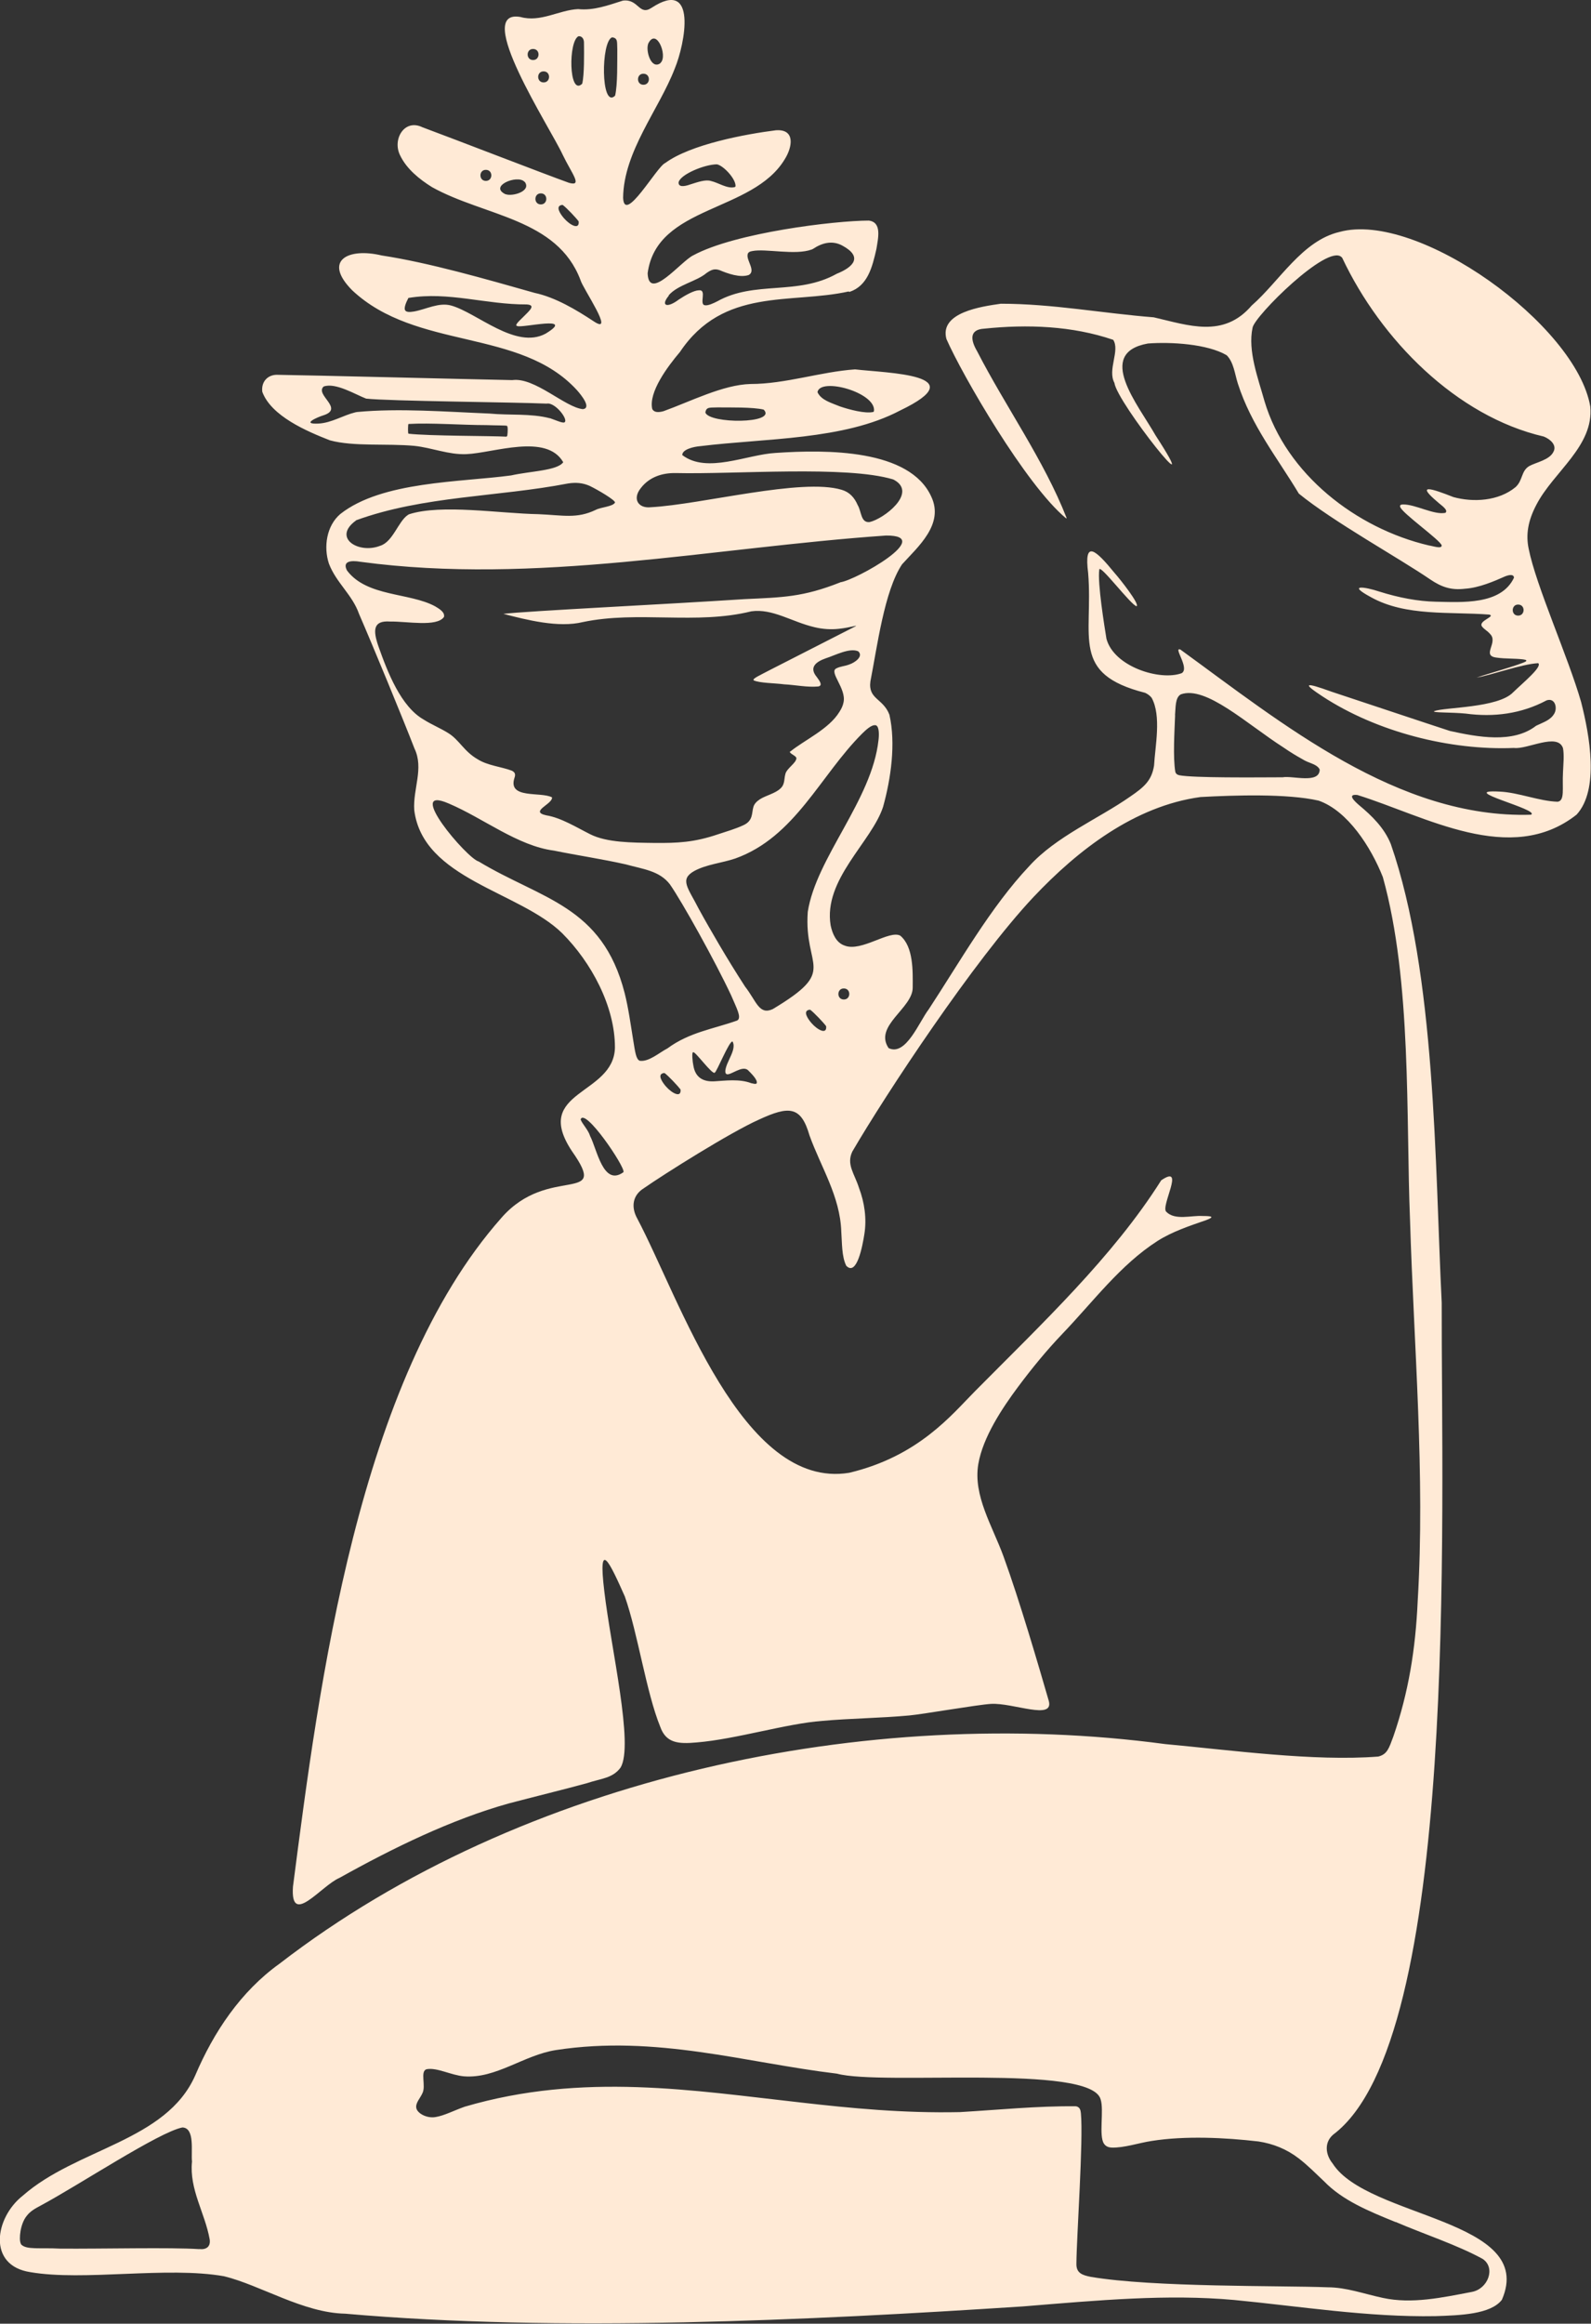 <?xml version="1.0" encoding="UTF-8"?>
<svg id="Layer_2" data-name="Layer 2" xmlns="http://www.w3.org/2000/svg" viewBox="0 0 155.7 227.23">
  <rect x="0" y="0" width="155.7" height="227.23" fill="#333333" stroke="none"/>
  <defs>
    <style>
      .cls-1 {
        fill: #ffead6;
      }
    </style>
  </defs>
  <g id="Layer_1-2" data-name="Layer 1">
    <path class="cls-1" d="M83.12,28.55c1.79-.59,2.24-2.4,2.65-4.21.17-1.07.55-2.61-.75-2.77-3.35.01-13.08,1.18-17.18,3.4-1.18.56-4.36,4.59-4.46,1.75.89-6.67,10.27-5.91,13.42-11.15.76-1.21,1.04-2.97-.87-2.83-2.93.37-8.32,1.36-10.83,3.2-.82.34-4.01,6.05-4.12,3.4.05-4.54,3.52-8.64,5.06-12.65.99-2.38,2.26-8.9-2.27-5.93-1.24.83-1.27-.9-2.81-.7-1.44.45-2.84.99-4.39.83-1.87.09-3.66,1.32-5.64.77-4.73-.84,2.93,10.84,4.14,13.48.88,1.83,1.99,3.12.62,2.74-2.4-.86-11.36-4.33-14.36-5.44-1.75-.85-2.95,1.18-2.18,2.74.63,1.33,1.89,2.35,3.13,3.12,5.11,2.85,12.25,3.04,14.53,9.09.21.79,3.46,5.48,1.29,4.03-1.68-1.11-3.75-2.35-5.78-2.78-4.78-1.35-10.31-2.95-14.97-3.66-3.25-.78-5.8.47-2.88,3.41,6.29,5.9,16.42,3.67,21.99,9.76.4.45,1.46,1.74.59,1.86-1.74-.16-4.72-3.15-6.92-2.84-4.03-.08-19.97-.48-23.04-.52-.87,0-1.55.66-1.42,1.67.88,2.37,4.34,3.85,6.62,4.74,2.32.63,5.56.29,8.26.54,1.72.18,3.35.88,5.09.81,2.65-.11,7.84-2.07,9.48.79-.58.83-3.24.87-5.1,1.29-4.95.67-12.64.56-16.71,3.77-1.36,1.15-1.66,3.23-1.12,4.86.72,1.88,2.29,3.03,2.95,4.92,1.31,3.01,4.29,10.23,5.42,13.15.94,1.95-.16,3.95-.02,6.03.85,6.76,10.28,7.93,14.48,12.04,2.83,2.83,5.17,7.13,5.16,11.19-.11,4.7-8.17,4.16-4.2,10.13,3.74,5.32-2.3,1.22-6.91,6.51-14.07,15.89-17.85,45.72-20.4,65.41-.27,3.99,2.75-.1,4.56-.87,5.25-2.93,10.95-5.71,16.54-7.27,2.3-.61,5.42-1.37,7.65-1.98,1.39-.47,2.53-.47,3.31-1.53,1.32-2.2-.94-11.68-1.59-17.24-.64-5.3.54-2.8,2.01.51,1.27,3.6,2.09,9.36,3.46,12.73.57,1.62,1.79,1.7,3.57,1.54,3.88-.32,8.77-1.85,12.32-2.11,2.65-.24,5.7-.27,8.5-.53,1.32-.12,6.66-1.05,7.97-1.13,2.18-.13,6.23,1.66,5.66-.32-.98-3.38-2.86-9.82-4.43-14.12-1.09-2.98-2.98-5.93-2.46-9.01.45-2.63,2.34-5.47,3.89-7.55,1.36-1.82,2.79-3.57,4.36-5.21,3.01-3.14,5.64-6.72,9.29-9.06,1.43-.91,3.15-1.48,4.74-2.03.95-.35.5-.41-.35-.41-1.07-.07-2.68.45-3.52-.4-.64-.48,1.92-4.75-.51-3.09-4.72,7.48-11.71,14.05-18.24,20.64-2.27,2.29-5.5,6.34-12.29,7.96-10.48,1.73-16.6-17.05-20.75-24.87-.61-1.1-.47-2.26.64-2.95,1.98-1.38,8.44-5.45,11.26-6.71,2.96-1.37,4.13-1.34,4.96,1.54,1.11,3.09,3,5.95,3.11,9.4.08,1.06.03,2.45.49,3.35,1.03,1.05,1.59-1.94,1.77-3.1.24-1.5.02-3.08-.53-4.53-.44-1.39-1.25-2.28-.65-3.54,3.29-5.64,11.92-18.71,17.72-24.88,4.38-4.64,9.92-8.91,16.35-9.79,3.31-.18,8.49-.35,11.56.35,2.85.99,5.13,4.55,6.29,7.48,2.85,10.21,2.25,23.53,2.66,33.55.37,12.22,1.49,24.92.75,37.24-.21,4.69-.89,8.92-2.38,13.24-.43,1.15-.59,1.75-1.48,1.97-6.34.49-14.43-.63-20.85-1.22-29.04-3.89-62.89,3.14-86.67,21.47-3.81,2.73-6.45,6.7-8.25,10.92-2.84,6.46-11.6,7.13-16.88,11.77-2.74,2.15-3.5,6.84.75,7.48,5.23.9,13.34-.59,18.95.4,3.58.88,7.75,3.58,11.85,3.66,20.96,1.84,45.38.65,66.33-.71,7.47-.61,14.12-1.22,20.67-.63,6.37.61,13.1,1.7,19.7,1.58,2.39-.08,5.41-.17,6.5-1.6,3.43-7.89-13.14-7.97-16.56-13.32-.71-.87-.85-2.06.05-2.83,12.33-9.24,10.58-60.18,10.62-81.35-.67-13.51-.56-32.1-4.98-44.85-.64-1.59-1.86-2.77-3.1-3.8-.37-.32-1.27-1.12-.17-1,6.66,2.07,14.99,7.01,21.45,1.92,2.24-2.44,1.28-7.74.44-11.02-1.26-4.39-4.41-11.35-5.13-14.98-.29-1.38-.07-2.74.76-4.31,1.67-3.22,5.63-5.71,5.27-9.59-1.34-7.97-16.91-19.18-24.54-17.08-3.66.85-5.89,4.84-8.6,7.2-2.76,3.22-6.18,1.93-9.58,1.15-5.05-.4-9.94-1.33-14.97-1.33-1.86.27-6.03.84-5.32,3.45,1.55,3.54,7.79,14.29,11.68,17.51l.08.03v-.04c-2.21-5.65-5.97-10.88-8.76-16.31-.6-1.02-.83-2.11.69-2.2,4.22-.44,8.62-.28,12.63,1.09.69,1.05-.58,2.92.12,4.21.24,1.93,9.2,13.1,4.03,5.14-1.71-3.01-5.94-8.06-.75-8.99,2.24-.17,5.83.04,7.71,1.15.69.7.79,1.83,1.09,2.77,1.32,4.11,3.85,7.23,5.97,10.76,3.37,2.75,9.82,6.31,12.87,8.4,1.07.72,2.02,1.07,3.39.9,1.38-.09,2.85-.73,3.93-1.21.54-.21.87-.16.86.14-1.27,2.68-5.11,2.39-7.66,2.34-1.72-.04-3.58-.38-5.54-1-1.33-.44-3.22-.75-.79.56,3.41,1.9,7.74,1.4,11.58,1.7.66.18-1.14.62-.71,1.17.19.26.55.44.76.7.91.84-.91,2.17.69,2.34.8.12,1.79.07,2.57.17.29.04.39.1.26.2-.41.28-3.97,1.28-4.66,1.53-.07.02-.14.04-.16.05,1.43-.23,4.39-1.32,6.03-1.41.45.33-1.48,1.91-2.45,2.85-1.47,1.54-6.71,1.45-7.72,1.84-.29.17,1.68.1,3.08.24,2.73.37,5.43.03,7.91-1.29.82-.28,1.08.7.77,1.27-.37.67-1.07.86-1.79,1.21-2.26,1.76-5.73,1.1-8.43.51-2.19-.71-8.14-2.7-11.59-3.84-2.68-.97-2.87-.84-.87.47,5.3,3.46,12.46,5.29,18.72,5.03,1.3.17,4.27-1.53,4.8.02.13.69.03,1.6,0,2.35-.09,1.6.2,2.78-.52,2.89-1.79-.05-3.86-.91-5.66-.99-4.43-.24,4.06,1.78,3.04,2.26-13,.4-24.37-8.94-34.3-16.15-.76-.29.95,1.83.12,2.31-2.12.78-6.64-.64-7.36-3.37-.19-1.18-.89-5.46-.7-6.77.08-.54,3.14,3.53,3.65,3.59.33-.18-1.61-2.64-2.12-3.21-1.94-2.38-3.04-3.31-2.62-.03.51,6.29-1.75,9.85,5.58,11.71.25.12.46.27.63.48.98,1.77.34,4.77.24,6.63-.23,1.46-.96,2.1-2.34,3.04-3.1,2.17-7.25,3.89-9.88,6.8-3.76,3.98-6.8,9.38-9.84,14.01-.92,1.19-2.23,4.61-3.92,3.78-1.47-2.18,2.37-3.89,2.36-5.92.01-1.61.08-3.98-1.21-5.07-1.06-.59-3.81,1.61-5.44.97-.84-.27-1.21-1.17-1.38-1.97-.75-4.49,4.01-8.16,5.13-11.6.77-2.76,1.26-6.2.62-9.01-.61-1.61-2.1-1.5-1.86-3.26.66-3.34,1.36-8.86,3.1-11.45,1.56-1.72,4.13-3.91,2.86-6.61-2.11-4.66-10.23-4.62-15.23-4.28-2.81.15-6.73,2.06-9.14.21-.01-.56,1.12-.82,1.75-.87,6.4-.79,14.06-.58,19.57-3.49,7.38-3.54-1.24-3.65-4.41-4.02-3.36.23-6.8,1.43-10.24,1.43-2.68.07-5.87,1.71-8.51,2.66-.58.16-.95.09-1.1-.22-.37-1.63,1.48-4.12,2.71-5.57,4.26-6.36,10.86-4.66,16.52-5.92ZM70.16,16.07c.65.12,1.9,1.47,1.82,2.17h-.01l-.05.05c-.72.21-1.62-.43-2.34-.59-.53-.17-1.31.11-2.01.33-.69.25-1.19.25-1.16-.2.15-.76,2.53-1.76,3.76-1.76ZM63.42,4.3c.79-1.68,1.93,1.11,1.25,1.82l-.07.08c-.89.6-1.42-1.24-1.17-1.9ZM62.98,7.21c.71.01.69,1.09-.02,1.08-.71-.01-.69-1.1.02-1.08ZM52.16,5.87c-.71-.01-.69-1.1.02-1.08.71.01.69,1.09-.02,1.08ZM53.19,8.06c-.71-.01-.69-1.1.02-1.08.71.01.69,1.09-.02,1.08ZM47.54,17.69c-.71-.01-.69-1.1.02-1.08.71.01.69,1.09-.02,1.08ZM49.48,19c-1.68-.79,1.11-1.93,1.82-1.25l.08.07c.6.89-1.24,1.42-1.9,1.17ZM52.92,19.99c-.71-.01-.69-1.1.02-1.08.71.01.69,1.09-.02,1.08ZM55.19,21.34c-.32-.37-.91-1.19-.19-1.3h0s.08.01.08.01c.36.27,1.28,1.23,1.55,1.6.09.86-.84.38-1.44-.31ZM56.99,8.17l-.06.06c-1.27,1.11-1.32-4.23-.31-4.69.37-.02.55.31.53.7.01.97.04,3.06-.17,3.93h.01ZM53.39,32.63c-2.93,1.57-6.7-2.04-9.23-2.75-1.21-.34-2.46.37-3.64.58-.46.08-.8.07-.89-.15-.09-.24.09-.7.34-1.18.01,0,.02,0,.03,0,3.91-.64,7.55.66,11.54.64.93.06.31.58-.36,1.25-.5.48-.83.81-.56.86.39.24,5.84-1.11,2.77.75ZM19.51,219.94c-2.89-.19-9.41-.02-13.61-.05-2.02-.11-3.32.14-3.84-.42l-.03-.08c-.2-.42-.05-1.94.59-2.71.36-.47.84-.72,1.34-.99,3.74-2,11.59-7.2,13.89-7.65,1.25.04.83,2.39.94,3.33-.28,2.72,1.27,5.03,1.73,7.61.11.74-.36,1.03-1.02.95ZM136.58,217.28c2.72,1.17,6.03,2.25,8.51,3.61,1.31.86.54,2.93-1.04,3.23-2.93.56-5.89,1.2-8.71.59-1.81-.38-3.58-1.04-5.41-1.04-4.61-.18-17.06.02-23.18-1.02-.86-.17-1.43-.38-1.41-1.29.02-2.66.69-12.1.44-14.71-.03-.31-.1-.58-.43-.67h0s-.09-.01-.09-.01c-3.71-.04-7.57.35-11.32.57-5.51.12-10.67-.38-15.57-.94-10.41-1.15-21.3-2.99-32.89.41-1.05.37-1.99.87-2.84,1.01-.89.16-1.82-.38-1.9-.89-.09-.48.38-.95.58-1.4.42-.73-.27-2.23.46-2.39,1-.17,2.37.59,3.62.7,3.15.25,5.85-2.08,9.02-2.57,9.79-1.5,18.54,1.24,27.49,2.31,4.4,1.19,24.85-.99,25.8,2.51.35,1.06-.2,3.57.33,4.34.17.25.4.35.72.38,1.26.04,2.68-.46,3.95-.65,3.27-.52,7.17-.33,10.45.05,1.44.22,2.76.75,3.93,1.65.88.67,1.68,1.49,2.49,2.25,1.8,1.86,4.35,2.91,6.99,3.98ZM148.56,60.2c-.71-.01-.68-1.1.02-1.08.71.01.69,1.09-.02,1.08ZM148.31,47.64c-1.66,1.37-4.14,1.5-6.07.97-2.11-.83-3.77-1.38-1.53.5.28.27,1.08.76.74,1.04-1.12.23-2.93-.84-4.15-.82-.18.01-.32.04-.28.22.12.59,3.95,3.27,4.07,3.79,0,.37-.86.05-1.25,0-7.11-1.66-13.97-6.98-16.09-14.1-.62-2.23-1.66-4.92-1.17-7.2.2-1.14,7.34-8.23,8.7-6.9h.01s.07.09.07.09c3.77,7.98,11.16,15.48,19.72,17.46.67.27,1.3.86.94,1.5-.39.8-1.71,1.02-2.37,1.39-.81.49-.6,1.4-1.35,2.07ZM114.99,69.94c.07-.73,0-1.73.57-2.04,2.45-.88,6.46,2.9,10.04,5.19.65.45,1.28.83,1.84,1.14.67.43,1.31.43,1.67.94h0s.04.1.04.1c-.04,1.41-2.67.56-3.62.74-2.68.01-8.74.07-10.12-.2-.2-.05-.32-.12-.39-.33-.24-1.43-.08-3.94-.02-5.54ZM82.59,96.66c.71.01.69,1.09-.02,1.08-.71-.01-.69-1.1.02-1.08ZM85.53,40.2h0s-.05.08-.05.08c-.79.2-2.38-.23-3.29-.54-.81-.34-1.82-.59-2.19-1.39.26-1.49,5.76.03,5.53,1.85ZM70.18,39.84c1.24.01,3.45-.04,4.54.21l.06.05c1.16,1.35-5.33,1.35-5.75.25.07-.6.5-.47,1.15-.51ZM59.9,3.65c.6.07.47.5.51,1.15-.01,1.24.04,3.45-.21,4.54l-.05.06c-1.35,1.16-1.35-5.34-.25-5.75ZM49.65,42.57c-.02.09-.06.13-.12.13-1.32-.08-7.61-.06-9.56-.29-.06-.12-.04-.65-.02-.87h0s.02-.08.02-.08c2.2-.13,5.25.11,7.61.11,1.06.04,1.84.02,2.03.07.11.04.08.66.04.92ZM53.81,40.9c-1.87-.49-3.94-.27-5.91-.46-4.25-.17-8.83-.54-12.96-.15l-.16.03c-1.2.29-2.32,1.03-3.6,1.1-1.76.09-.13-.62.45-.8,2.11-.66-.84-2,.04-2.82,1.15-.43,3.15.8,4.16,1.18,2.19.25,14.61.35,17.66.49.86-.18,2.27,1.71,1.7,1.85-.24.03-.8-.23-1.38-.43ZM34.84,50.88c6.59-2.4,13.9-2.28,20.74-3.6.76-.12,1.45-.07,2.14.24.8.39,2.47,1.37,2.47,1.62-.21.41-1.4.45-1.89.72-1.86.89-3.2.52-5.61.42-3.74-.06-9.5-1.01-12.66.01h0s-.12.07-.12.07c-.95.64-1.46,2.65-2.73,3.02-2.09.81-4.7-.79-2.33-2.49ZM61.02,114.61l-.07.06c-1.93,1.31-2.52-2.27-3.2-3.58-.18-.6-.76-1.16-.93-1.62.4-1.22,4.34,4.6,4.2,5.14ZM62.6,103.73c-.37-.16-.45-.92-.63-2-.24-1.47-.47-3.17-.84-4.62-2.19-8.56-8.13-9.15-14.29-12.87-1.13-.28-7.36-7.6-2.91-5.66,3.37,1.43,6.73,4.14,10.28,4.6,2.31.47,4.75.83,7.05,1.35,1.64.46,3.28.61,4.3,1.95,1.19,1.7,4.44,7.54,5.99,10.85.57,1.33,1,2.1.65,2.43h-.01s-.06.04-.06.04c-2.34.83-4.67,1.14-6.81,2.72-.81.42-1.83,1.34-2.71,1.21ZM65.16,106.23c-.32-.37-.91-1.19-.19-1.3h0s.08.01.08.01c.36.27,1.28,1.24,1.55,1.6.09.86-.84.38-1.44-.31ZM74.06,105.92c-.08.15-.4.02-.55,0-1.16-.44-2.53-.24-3.6-.18-1.14.06-1.88-.4-2.06-1.57-.06-.24-.19-1.35,0-1.27.18-.1,1.85,2.2,2.09,2,.2-.06,1.44-3.17,1.75-3.05.27.48-.03,1.12-.34,1.78-.28.58-.46,1.13-.32,1.34l.06.06c.36.2,1.53-.9,2.11-.38.27.27.95.92.86,1.26ZM79.41,100.04c-.32-.37-.91-1.19-.19-1.3h0s.08.01.08.01c.36.27,1.28,1.23,1.55,1.6.09.86-.84.38-1.44-.31ZM85.68,70.93v-.02l.07.03c.31.16.28,1.01.22,1.45-.64,5.85-6.1,11.49-6.92,16.78-.4,5.61,3.05,5.63-3.43,9.51-1.34.61-1.58-.76-2.71-2.21-.82-1.26-1.75-2.77-2.55-4.13-.67-1.15-1.35-2.31-1.98-3.47-1.04-2.05-1.91-2.86-.45-3.69,1.2-.66,2.74-.79,4.03-1.23,5.86-2.1,8.3-8.12,12.42-12.22.34-.33.9-.88,1.3-.81ZM82.23,56.95c-3.67,1.45-5.61,1.46-9.4,1.64-7.77.51-21.29,1.16-23.57,1.44,2.27.58,5.37,1.39,7.79.8,5.39-1.13,11.08.29,16.48-1.05,2.08-.29,3.95,1.03,6.17,1.55.77.19,1.61.25,2.4.16,1.12-.12,1.89-.4,1.63-.25-1.88.96-5.72,2.92-8.27,4.22-1.12.59-1.87.91-1.7,1.07.55.27,2.08.27,2.98.39,1.12.06,2.27.31,3.34.21.44-.09.18-.49-.15-.93-.79-.95-.06-1.49.87-1.82.92-.29,2.33-1.06,3.19-.69.55.5-.35,1.12-.88,1.29-.4.16-.89.18-1.26.38-.77.35,1,1.97.7,3.32-.06.33-.21.64-.4.93-1.03,1.7-3.47,2.78-4.83,3.9l-.03-.02v.04c.09.23.61.37.65.61-.02.5-.99,1.01-1.09,1.59-.13.48-.03.98-.48,1.38-.5.48-1.4.67-1.99,1.04-.34.22-.57.47-.65.76-.18.58,0,1.36-1.01,1.8-.73.34-1.65.61-2.44.87-2.35.8-3.98.87-6.26.85-2.18-.03-4.64-.03-6.26-.85-1.32-.66-2.86-1.62-4.3-1.85-1.71-.37.67-1.11.56-1.76-1.1-.58-4.33.19-3.68-1.88.11-.31.12-.55-.26-.73-1.01-.38-2.37-.5-3.33-1.11-1.35-.77-1.81-1.91-2.88-2.56-.74-.47-1.65-.84-2.4-1.32-2.23-1.26-3.54-4.63-4.44-7.18-.53-1.54-.54-2.53,1.14-2.41,1.65-.03,4.58.56,5.28-.45.11-.48-.49-.81-.87-1.04-2.51-1.36-6.67-.91-8.62-3.5-.47-.9.35-1.02,1.33-.85,17.13,2.3,34.38-1.39,51.42-2.57,4.89-.04-2.96,4.37-4.47,4.57ZM66.13,46.26c5.81.14,16.68-.76,21.27.62h0s.12.06.12.06c2.28,1.28-1.04,3.8-2.41,4.11-.88.1-.79-1.01-1.17-1.65-.33-.77-.82-1.28-1.56-1.5-3.9-1.19-13.69,1.43-18.68,1.7-1.21.14-1.86-.79-.98-1.88.84-1.09,2.11-1.48,3.39-1.46ZM65.43,28.89c.88-1.04,2.75-1.37,3.71-2.19.51-.35.79-.44,1.26-.29.81.34,2.02.78,2.88.48.7-.4-.22-1.39-.12-1.98.03-.25.23-.32.47-.36,1.31-.26,4.21.44,5.8-.15h.01s.14-.07.14-.07c.87-.58,1.87-.85,2.86-.31,2.07,1.12,1.02,2.12-.55,2.75-3.87,2.16-8.03.64-11.7,2.7-.36.18-.89.44-1.21.38-.6-.08.25-1.57-.6-1.46-.47.01-1.3.47-1.96.91-1.14.86-1.81.62-.96-.4Z"/>
  </g>
</svg>